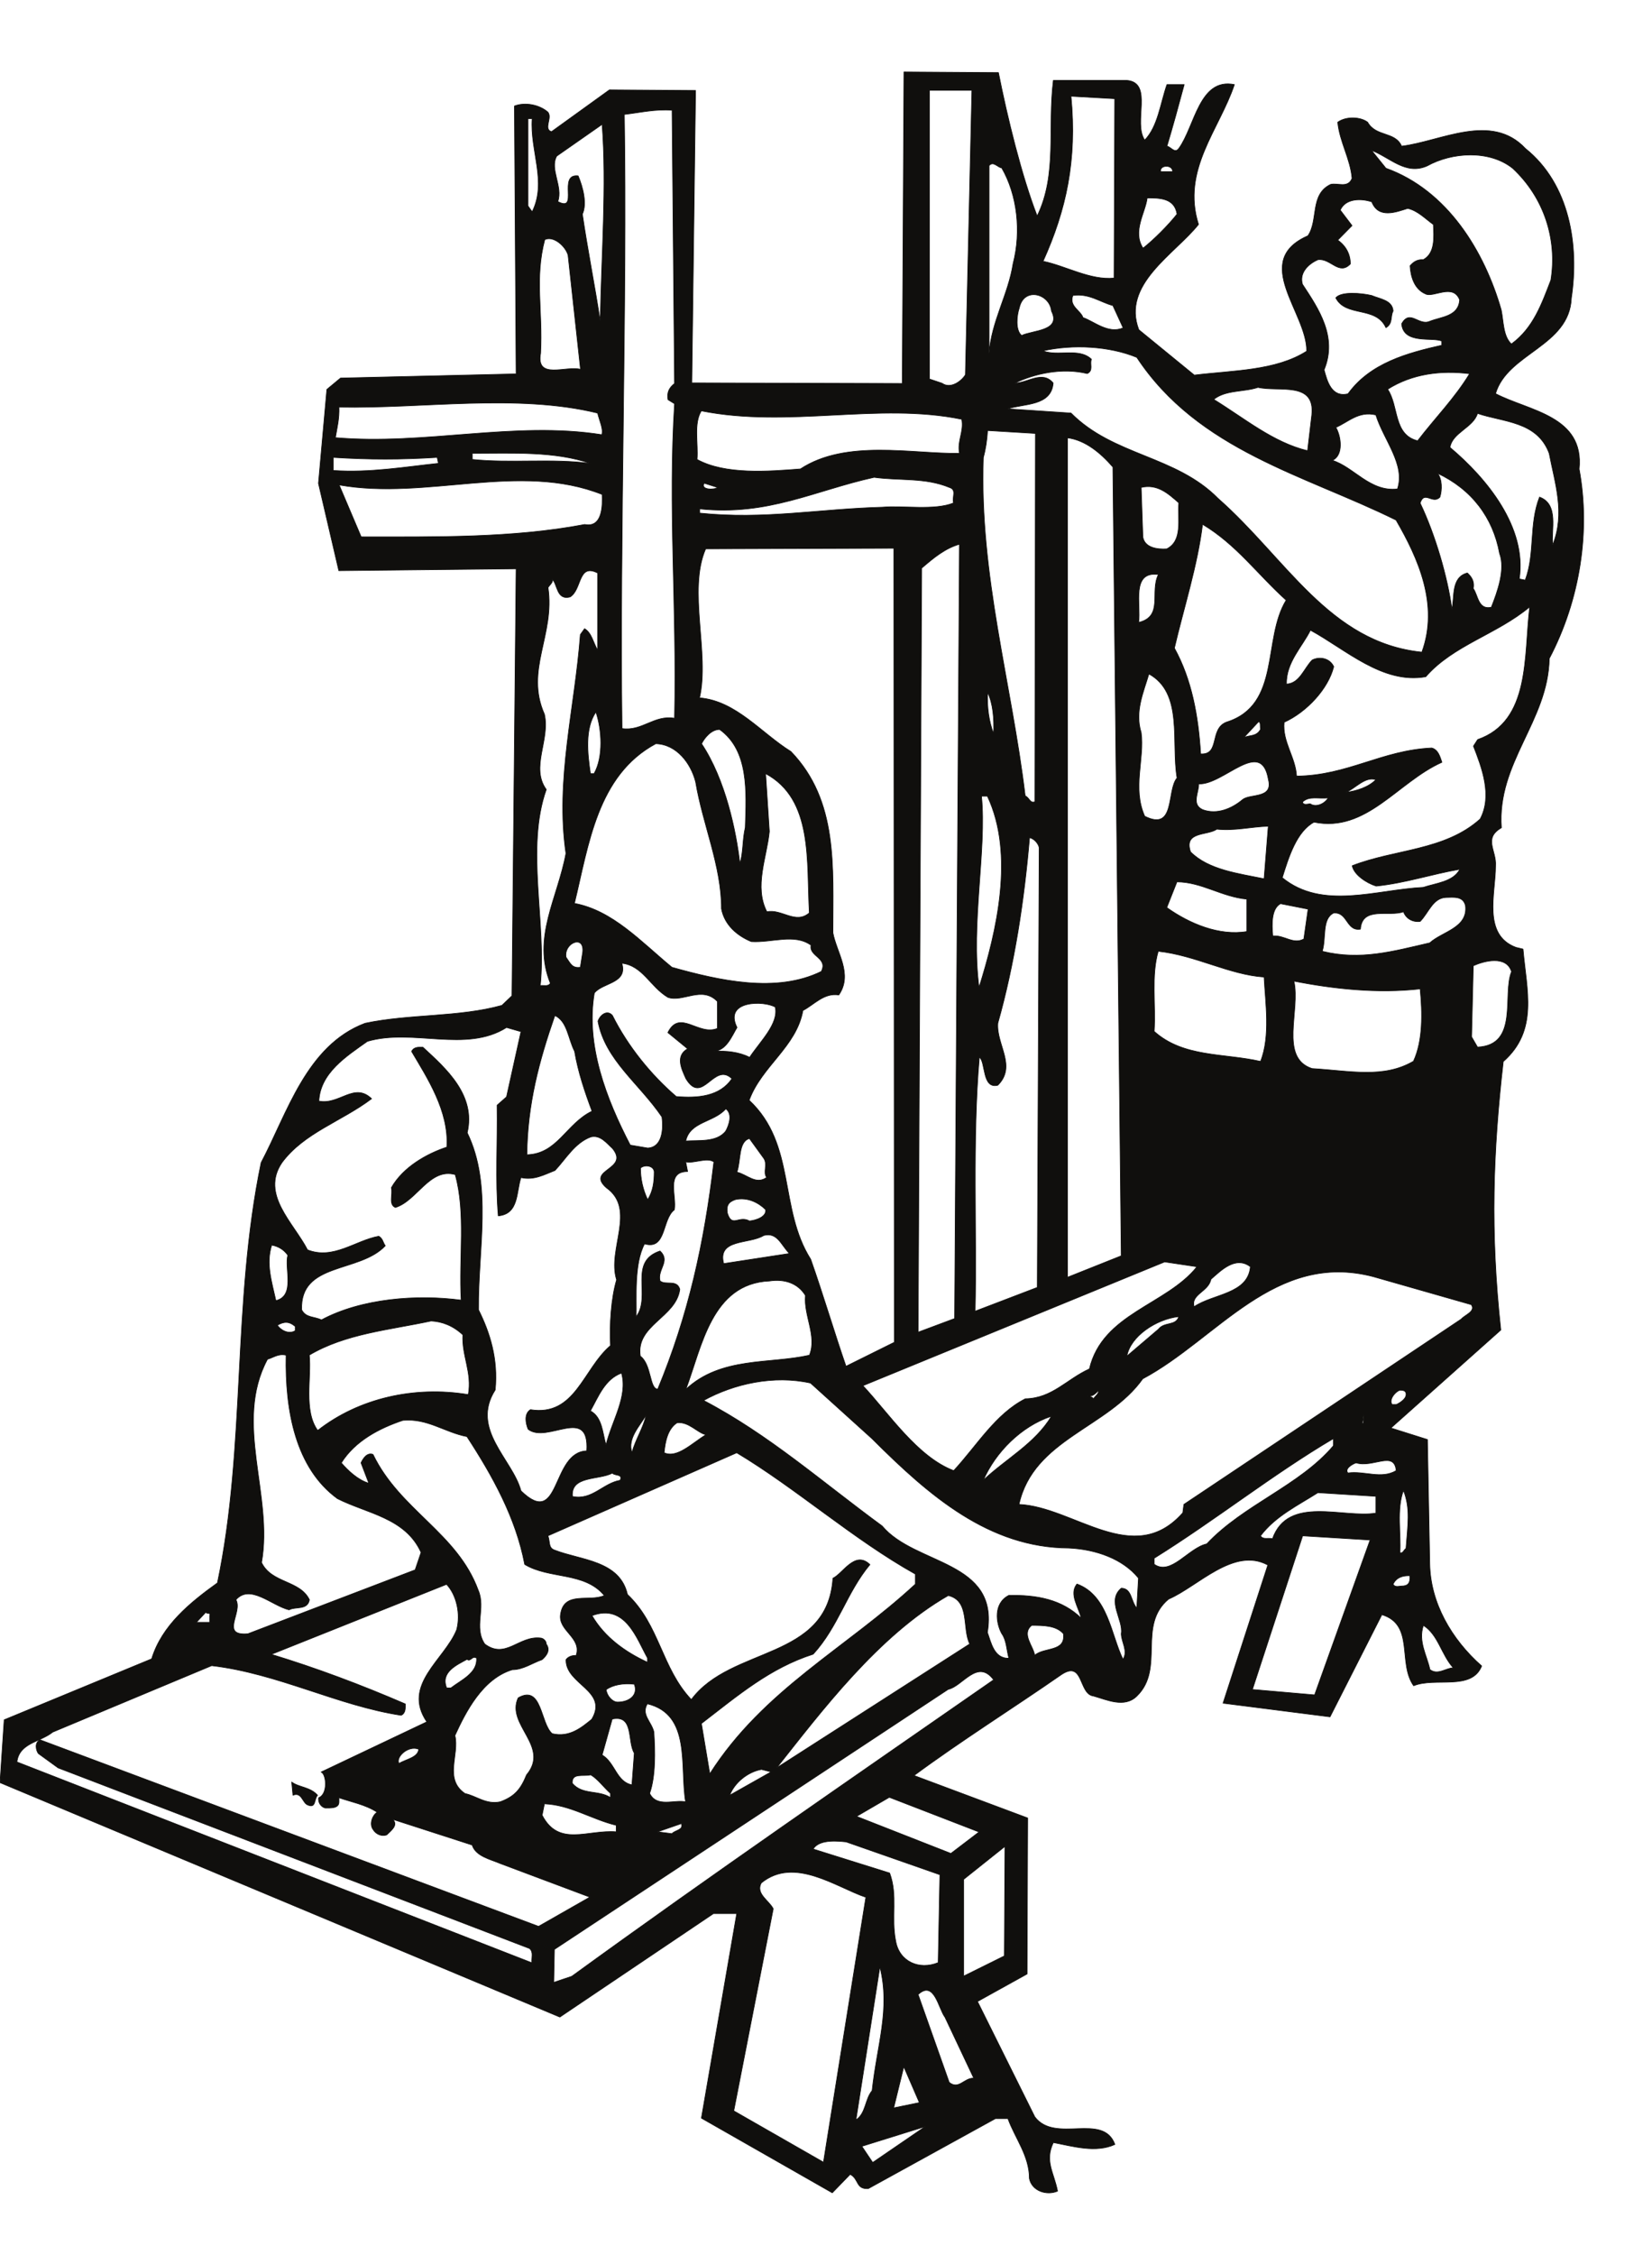 <?xml version="1.0" encoding="UTF-8"?>
<svg xmlns="http://www.w3.org/2000/svg" xmlns:xlink="http://www.w3.org/1999/xlink" width="301.283pt" height="410.979pt" viewBox="0 0 301.283 410.979" version="1.1">
<g id="surface1">
<path style="fill:none;stroke-width:0.12;stroke-linecap:butt;stroke-linejoin:round;stroke:rgb(6.476%,5.928%,5.235%);stroke-opacity:1;stroke-miterlimit:10;" d="M 0 -0.001 C 1.621 -8.162 4.231 -18.849 7.063 -26.138 C 10.781 -18.509 8.93 -10.232 10.012 -1.419 L 23.422 -1.419 C 28.32 -1.841 24.488 -9.162 26.68 -12.298 C 29.09 -9.81 29.512 -5.669 30.731 -2.181 L 33.879 -2.181 C 32.891 -5.869 31.813 -9.81 30.731 -13.412 C 31.473 -13.521 32.148 -14.83 32.891 -13.83 C 35.828 -9.81 36.602 -0.88 43.031 -2.181 C 40.313 -10.349 33.34 -17.74 36.488 -27.669 C 32.148 -33.111 22.43 -38.58 25.602 -46.861 L 35.723 -55.13 C 42.813 -54.259 50.551 -54.369 56.211 -50.771 C 56.328 -43.798 45.981 -34.33 56.441 -29.74 C 58.398 -26.9 56.75 -22.22 60.578 -20.38 C 61.879 -20.041 63.731 -21.15 64.488 -19.279 C 64.18 -15.681 62.223 -12.638 61.879 -9.041 C 63.41 -7.939 66.02 -8.048 67.328 -9.041 C 68.859 -11.759 72.34 -10.689 73.531 -13.412 C 80.731 -12.529 89.891 -7.201 96.102 -13.83 C 104.262 -20.38 105.91 -31.611 104.488 -41.072 C 104.148 -49.888 92.84 -51.111 90.66 -58.509 C 96.75 -61.681 106.898 -62.529 105.91 -72.259 C 107.981 -83.451 106.129 -96.009 100.461 -106.779 C 100.238 -118.232 90.879 -125.74 91.731 -137.619 C 88.359 -139.58 90.879 -141.759 90.66 -144.599 C 90.66 -149.611 88.25 -157.119 94.371 -159.419 L 95.672 -159.732 C 96.328 -167.271 98.512 -174.56 92.07 -180.232 C 90.199 -196.58 89.66 -211.181 91.621 -229.15 L 71.578 -247.009 L 78.238 -249.111 L 78.66 -271.759 C 78.781 -278.841 82.578 -285.482 88.129 -290.38 C 86.289 -294.97 79.66 -292.369 75.723 -293.982 C 72.77 -289.841 75.941 -282.869 69.93 -281.029 L 60.473 -299.65 L 40.961 -297.162 L 49.129 -271.982 C 42.922 -268.611 36.371 -275.9 31.039 -278.189 C 25.262 -282.982 30.391 -290.83 25.262 -295.849 C 22.988 -298.119 19.699 -296.501 17.32 -295.849 C 14.602 -295.509 15.57 -289.298 11.539 -291.912 C 2.731 -298.029 -6.66 -303.9 -15.391 -310.341 L 5.328 -318.08 L 5.223 -346.509 L -3.82 -351.521 L 6.641 -372.56 C 10.352 -377.459 19.051 -371.681 21.238 -377.572 C 17.75 -379.189 13.5 -377.888 10.012 -377.232 C 8.391 -380.611 10.121 -382.681 10.781 -386.08 C 8.82 -386.931 6.102 -386.08 5.641 -383.779 C 5.641 -379.638 3.039 -376.47 1.731 -372.869 L -0.559 -372.869 L -23.75 -385.63 C -26.051 -385.74 -25.391 -383.9 -27.039 -383.021 L -30.301 -386.388 L -54.172 -372.779 L -47.73 -335.509 L -51.98 -335.509 L -79.988 -354.361 L -182.09 -311.638 L -181.328 -300.189 L -154.43 -289.08 C -152.559 -282.982 -147.449 -278.841 -142.437 -275.24 C -137.187 -250.298 -139.801 -224.361 -134.469 -198.65 C -129.68 -189.611 -126.187 -177.279 -115.512 -173.251 C -107.34 -171.521 -98.422 -172.181 -90.559 -169.99 L -88.719 -168.24 L -87.961 -90.431 L -120.301 -90.771 L -124.012 -74.861 L -122.48 -57.74 L -119.988 -55.669 L -87.961 -54.912 L -88.269 -6.091 C -86.309 -5.33 -83.699 -5.869 -82.172 -7.201 C -81.289 -8.279 -83.051 -10.232 -81.519 -10.771 L -70.949 -3.15 L -55.238 -3.259 L -55.922 -56.548 L -17.539 -56.662 L -17.23 0.112 Z M -18.988 -231.388 L -27.801 -235.759 C -29.871 -229.779 -31.937 -222.798 -34.238 -216.259 C -40.109 -206.99 -36.852 -195.341 -45.461 -187.279 C -43.172 -181.048 -36.852 -177.56 -35.66 -170.931 C -33.59 -169.849 -31.828 -167.669 -29.109 -168.091 C -26.5 -164.271 -29.527 -160.361 -30.187 -156.759 C -30.187 -144.681 -29.219 -132.689 -37.84 -123.732 C -43.277 -120.361 -47.852 -114.49 -54.512 -113.951 C -52.641 -105.869 -56.687 -94.341 -53.398 -86.798 L -19.07 -86.681 Z M 29.172 -91.47 C 27.563 -94.65 30.16 -99.099 25.57 -100.201 C 26.031 -96.919 24.148 -90.822 29.172 -91.47 Z M -4.84 -3.232 L -6.027 -55.08 C -6.801 -56.298 -8.762 -57.709 -10.289 -56.611 L -12.578 -55.841 L -12.578 -3.232 Z M 21.211 -4.759 L 21.09 -37.451 C 16.731 -37.869 12.359 -35.259 8.141 -34.38 C 12.359 -25.029 14.352 -15.99 13.238 -4.31 Z M -59.07 -56.662 C -60.059 -57.431 -60.488 -58.279 -60.262 -59.611 L -59.07 -60.349 C -60.262 -79.431 -58.648 -96.548 -59.07 -117.669 C -62.777 -117.009 -64.969 -120.08 -68.648 -119.541 C -69.109 -84.669 -67.687 -41.732 -68.23 -7.63 C -65.277 -7.279 -62.559 -6.63 -59.519 -6.861 Z M -85.039 -8.388 C -85.461 -14.259 -82.309 -19.931 -85.039 -25.369 L -85.801 -24.291 L -85.801 -8.388 Z M -72.621 -45.298 C -73.699 -38.322 -74.922 -32.31 -75.879 -25.798 C -75 -23.919 -75.769 -20.888 -76.648 -18.822 C -80.469 -18.369 -76.422 -25.572 -80.359 -23.501 C -79.371 -20.779 -81.891 -17.599 -80.559 -15.22 L -72.277 -9.439 C -71.43 -20.662 -72.391 -32.88 -72.621 -45.298 Z M 78.18 -17.009 C 82.75 -14.482 89.52 -14.06 93.77 -17.431 C 99.531 -22.791 101.941 -30.419 100.75 -37.81 C 99.102 -42.072 97.57 -46.541 93.551 -49.459 C 92.02 -48.048 92.129 -45.33 91.699 -43.259 C 88.641 -32.599 81.898 -21.459 70.672 -17.431 L 68.039 -14.169 C 71.441 -15.482 74.27 -18.74 78.18 -17.009 Z M 2.672 -34.81 C 1.789 -40.482 -1.269 -45.271 -1.699 -51.169 L -1.699 -16.951 C -0.93 -16.072 -0.172 -17.259 0.602 -17.38 C 3.43 -22.279 4.199 -28.939 2.672 -34.81 Z M 31.75 -18.06 L 29.57 -18.06 C 29.371 -16.751 31.859 -16.751 31.75 -18.06 Z M 32.57 -25.798 C 30.93 -27.861 28.32 -30.47 26.371 -32.001 C 24.379 -28.939 26.789 -25.572 27.129 -22.849 C 29.398 -22.849 32.121 -22.849 32.57 -25.798 Z M 74.641 -24.751 C 76.481 -25.169 77.789 -26.591 79.32 -27.689 C 79.43 -30.08 79.66 -32.912 77.473 -34.099 C 76.481 -34.021 75.723 -34.439 75.07 -35.209 C 75.18 -37.162 75.828 -39.459 77.898 -40.341 C 79.32 -41.072 82.922 -38.349 84.109 -41.412 C 83.91 -44.482 80.731 -44.482 78.66 -45.33 C 76.602 -46.201 75.07 -43.06 73.531 -45.779 C 73.871 -49.58 79.199 -48.162 80.852 -48.931 L 80.852 -49.689 C 74.531 -51.111 67.781 -52.951 63.75 -58.541 C 60.691 -59.271 59.93 -56.13 59.391 -54.169 C 61.879 -48.162 58.398 -43.06 55.449 -38.58 C 54.801 -36.4 56.672 -34.779 58.281 -34.099 C 60.578 -33.791 62.109 -37.048 64.18 -34.869 C 64.18 -33.138 63.41 -31.611 61.879 -30.529 L 64.488 -27.888 L 62.34 -25.06 C 63.301 -22.9 66.141 -22.9 68.09 -23.56 C 69.313 -26.701 72.57 -25.4 74.641 -24.751 Z M -78.488 -33.279 L -76.219 -54.08 C -78.828 -53.349 -84.379 -56.072 -83.5 -51.169 C -83.078 -43.31 -84.609 -37.529 -82.738 -30.439 C -81.121 -29.681 -78.937 -31.662 -78.488 -33.279 Z M 9.672 -43.459 C 11.539 -47.138 6.18 -46.939 4.231 -47.912 C 3.039 -46.939 3.352 -44.189 3.801 -42.888 C 4.648 -38.982 9.359 -40.279 9.672 -43.459 Z M 20.871 -42.459 L 22.738 -46.521 C 20.02 -47.709 17.379 -45.298 15.422 -44.65 C 15 -43.341 12.82 -42.58 13.578 -40.619 C 16.531 -40.201 18.488 -41.81 20.871 -42.459 Z M 25.231 -51.9 C 36.461 -68.912 55.961 -73.361 72.512 -81.548 C 76.57 -88.529 80.371 -97.029 77.223 -105.619 C 60.32 -103.888 52.473 -88.529 40.063 -77.611 C 32.32 -69.759 20.981 -69.869 13.238 -62.048 L 1.699 -61.279 C 4.621 -60.291 9.641 -60.83 9.981 -56.58 C 8.031 -54.201 5.301 -56.58 3.012 -56.58 C 6.609 -54.849 11.602 -53.74 16.191 -54.849 C 17.379 -54.31 16.609 -53.091 16.961 -52.24 C 14.66 -50.06 10.859 -51.791 8.109 -50.709 C 13.578 -49.49 20.211 -49.83 25.231 -51.9 Z M 85.922 -54.88 C 83.199 -59.361 79.711 -62.841 76.449 -67.099 C 71.981 -65.99 73.051 -60.771 70.981 -57.709 C 75.461 -54.88 80.68 -54.232 85.922 -54.88 Z M 57.148 -62.388 L 56.379 -68.912 C 50.063 -67.38 44.93 -63.041 39.262 -59.56 C 41.449 -57.798 44.731 -58.251 47.34 -57.369 C 51.141 -58.251 57.801 -56.181 57.148 -62.388 Z M -73.102 -62.048 C -72.762 -63.47 -72 -65.001 -72.34 -65.99 C -88.238 -63.47 -104.59 -67.951 -120.922 -66.529 C -120.609 -64.689 -120.187 -63.041 -120.269 -60.97 C -105.019 -61.279 -87.809 -58.451 -73.102 -62.048 Z M -6.687 -63.181 C -6.262 -65.482 -7.559 -67.119 -7.109 -69.388 C -15.73 -69.509 -27.828 -66.779 -36.109 -72.232 C -41.891 -72.681 -49.828 -73.33 -54.961 -70.501 C -54.73 -67.548 -55.609 -63.951 -54.187 -61.65 C -38.18 -64.83 -21.937 -60.041 -6.687 -63.181 Z M 100.441 -69.388 C 101.512 -74.951 103.379 -80.279 101.09 -86.06 C 100.75 -83.451 102.281 -78.662 98.68 -77.361 C 96.723 -82.369 97.91 -87.591 96.07 -92.49 L 94.988 -92.271 C 96.41 -82.912 89.102 -73.982 82.352 -68.31 C 82.781 -65.591 86.602 -64.709 87.371 -62.111 C 92.039 -63.72 98.25 -63.501 100.441 -69.388 Z M 68.828 -62.388 C 70.25 -66.951 74.27 -71.431 72.77 -75.88 C 67.75 -76.451 64.801 -71.861 60.891 -70.669 C 62.961 -69.791 62.512 -66.298 61.539 -64.662 C 63.813 -63.689 65.68 -61.63 68.828 -62.388 Z M 6.75 -65.759 L 6.641 -132.888 C 5.762 -133.232 5.641 -132.119 4.879 -131.81 C 2.379 -111.091 -3.512 -91.591 -2.75 -70.13 C -2.32 -68.599 -2.09 -66.951 -1.98 -65.232 Z M 20.871 -71.888 L 22.398 -215.63 L 12.59 -219.541 L 12.59 -66.56 C 15.879 -66.982 18.711 -69.388 20.871 -71.888 Z M -74.379 -71.232 C -81.352 -70.271 -88.98 -71.232 -95.949 -70.501 L -95.949 -69.388 C -88.551 -69.388 -80.93 -68.97 -74.379 -71.232 Z M -102.359 -70.13 L -102.129 -71.209 C -108.34 -71.861 -114.539 -72.959 -121.32 -72.509 L -121.32 -70.13 C -114.769 -70.548 -108.898 -70.548 -102.359 -70.13 Z M 91.391 -87.619 C 92.5 -90.541 90.973 -94.709 89.891 -97.431 C 87.481 -97.97 87.481 -95.24 86.602 -94.029 C 86.828 -92.83 86.379 -91.959 85.52 -91.189 C 82.461 -91.959 83.231 -95.779 82.691 -97.74 C 81.922 -91.959 79.629 -84.13 76.91 -78.459 C 77.672 -76.048 79.199 -78.771 80.512 -77.361 C 80.93 -76.048 80.93 -74.099 80.078 -73.021 C 86.289 -75.939 90.199 -81.072 91.391 -87.619 Z M -8.949 -75.599 C -7.539 -76.029 -8.5 -77.33 -8.187 -78.431 C -11.68 -79.849 -17.43 -78.861 -21.141 -79.201 C -32.711 -79.509 -42.711 -81.501 -54.48 -80.279 L -54.48 -79.509 C -42.059 -80.822 -33.449 -76.138 -22.672 -73.759 C -18 -74.412 -13.398 -73.759 -8.949 -75.599 Z M -72.277 -76.88 C -72.187 -78.861 -72.187 -83.001 -75.449 -82.349 C -88.519 -84.841 -102.699 -84.611 -116.219 -84.611 L -120.238 -75.15 C -104.23 -77.982 -87.328 -70.888 -72.277 -76.88 Z M -51.25 -75.599 C -51.59 -76.029 -54.422 -76.138 -53.66 -74.83 Z M 32.891 -78.412 C 32.66 -81.47 33.648 -85.291 30.699 -86.798 C 28.973 -86.912 26.68 -86.599 26.34 -84.638 L 26.031 -75.599 C 28.973 -74.919 30.93 -76.681 32.891 -78.412 Z M 52.473 -96.15 C 48.109 -103.24 51.59 -115.232 41.59 -118.369 C 38.41 -119.591 40.481 -124.38 36.879 -124.162 C 36.461 -117.298 35.27 -110.638 32.09 -104.88 C 33.738 -97.798 36.34 -89.72 37.223 -82.322 C 43.43 -86.029 47.262 -91.47 52.473 -96.15 Z M -7.988 -227.06 L -14.648 -229.548 L -14 -90.31 C -11.82 -88.439 -9.75 -86.709 -7.109 -85.951 Z M -73.102 -105.251 C -73.871 -103.951 -74.18 -102.099 -75.48 -101.341 L -76.25 -102.419 C -77.238 -115.709 -80.84 -128.919 -78.879 -142.298 C -80.391 -150.49 -85.09 -157.662 -81.719 -165.97 C -82.141 -166.619 -82.91 -166.279 -83.559 -166.388 C -82.371 -155.06 -86.277 -141.341 -82.461 -130.65 C -85.398 -126.619 -81.719 -121.611 -82.801 -116.931 C -86.398 -108.849 -80.84 -102.529 -82.141 -93.83 C -81.719 -93.259 -81.148 -92.83 -81.379 -92.298 C -80.391 -93.259 -80.609 -96.209 -78.121 -95.56 C -75.937 -94.251 -76.699 -89.349 -73.102 -91.189 Z M 96.891 -97.369 C 95.789 -106.298 97.09 -118.181 87.398 -121.548 L 86.629 -122.74 C 88.16 -126.681 90.121 -131.779 87.852 -136.029 C 81.41 -141.822 72.262 -141.509 64.52 -144.541 C 64.828 -146.181 67.129 -147.708 68.891 -148.251 C 74.211 -147.708 79.012 -146.072 84.141 -145.189 C 82.949 -147.49 79.77 -147.708 77.473 -148.482 C 68.891 -148.9 59.078 -152.701 51.762 -146.72 C 52.949 -142.919 54.371 -138.33 57.551 -136.599 C 67.129 -138.56 72.801 -129.291 80.879 -125.689 C 80.539 -124.72 80.223 -123.388 79.012 -123.08 C 69.852 -123.509 63.75 -128.099 54.371 -128.208 C 54.172 -124.72 51.762 -121.97 52.102 -118.4 C 56.238 -116.529 60.16 -112.279 61.148 -108.259 C 60.379 -106.611 58.43 -106.412 57.211 -107.06 C 55.699 -108.599 54.941 -111.322 52.531 -111.431 C 52.422 -107.49 55.481 -104.541 56.898 -101.619 C 63.328 -105.111 70.078 -111.509 77.93 -110.099 C 82.949 -104.341 90.879 -102.388 96.891 -97.369 Z M 32.57 -128.548 C 30.621 -130.849 32.352 -138.361 26.68 -135.521 C 24.379 -130.388 26.68 -125.06 26.031 -120.271 C 24.84 -116.451 26.449 -112.959 27.441 -109.591 C 33.762 -113.072 31.473 -121.919 32.57 -128.548 Z M -0.879 -120.501 C -1.75 -118.201 -2.09 -115.709 -1.98 -112.959 C -0.988 -114.939 -0.762 -117.779 -0.879 -120.501 Z M -73.75 -127.759 L -74.41 -127.759 C -74.937 -124.162 -75.48 -119.572 -73.41 -116.529 C -72.34 -119.681 -72 -124.701 -73.75 -127.759 Z M 47.801 -119.681 C 47.031 -121.099 45.731 -120.669 44.731 -121.209 L 47.371 -118.369 C 47.91 -118.15 47.68 -119.251 47.801 -119.681 Z M -46.172 -137.572 C -46.711 -139.861 -46.512 -142.271 -47.16 -144.111 C -47.82 -138.33 -49.769 -128.861 -54.141 -122.31 C -53.602 -121.24 -52.379 -119.709 -50.852 -119.709 C -45.519 -123.529 -45.949 -130.931 -46.172 -137.572 Z M -55.219 -129.291 C -53.91 -137.111 -50.512 -144.541 -50.512 -152.388 C -49.969 -155.31 -47.68 -157.291 -45.07 -158.369 C -41.269 -158.599 -37.219 -156.841 -34.18 -159.021 C -34.609 -161.091 -31.012 -161.322 -32.309 -163.81 C -40.5 -167.841 -50.961 -165.458 -59.551 -163.048 C -65.219 -158.369 -70.352 -152.701 -77.328 -151.4 C -74.719 -140.708 -73.187 -128.072 -62.5 -122.31 C -58.699 -122.4 -56.07 -125.888 -55.219 -129.291 Z M 49.238 -128.861 C 50.121 -132.349 45.981 -131.388 44.563 -132.458 C 42.609 -134.111 39.891 -135.298 37.25 -134.33 C 35.102 -133.341 36.602 -131.162 36.512 -129.63 C 41.078 -129.861 47.941 -121.041 49.238 -128.861 Z M -34.488 -153.13 C -36.988 -155.31 -39.512 -152.361 -42.23 -152.931 C -44.609 -148.341 -42.23 -143.009 -41.777 -138.298 L -42.461 -127.759 C -33.73 -132.431 -35.027 -143.771 -34.488 -153.13 Z M 68.828 -128.861 C 67.531 -130.201 65.34 -130.931 63.391 -131.162 C 65.031 -130.509 66.871 -128.208 68.828 -128.861 Z M -2.012 -131.869 C 3.012 -142.529 -0.359 -156.591 -3.539 -166.732 C -5.07 -155.169 -2.121 -141.56 -3.09 -131.869 Z M 60.129 -132.181 C 59.59 -133.169 57.941 -134.021 56.871 -133.259 C 56.41 -133.259 55.648 -133.599 55.449 -132.939 C 56.641 -131.751 58.398 -132.412 60.129 -132.181 Z M 48.449 -146.919 C 43.77 -145.958 38.301 -145.298 35.039 -142.021 C 33.738 -138.22 38.102 -139.099 39.828 -137.88 C 43.09 -138.22 45.93 -137.451 49.211 -137.341 Z M 7.43 -141.279 L 7.09 -221.388 L -4.25 -225.72 C -3.91 -211.24 -4.789 -194.458 -3.48 -179.431 C -2.289 -180.279 -3.027 -185.298 -0.109 -184.541 C 3.379 -181.048 -0.422 -177.138 -0.109 -173.232 C 2.949 -162.431 4.711 -150.771 5.672 -139.439 C 6.441 -139.548 7.32 -140.509 7.43 -141.279 Z M 45.301 -150.63 L 45.301 -156.529 C 40.281 -157.38 34.84 -155.111 30.699 -152.162 L 32.551 -147.49 C 37.02 -147.49 40.711 -150.208 45.301 -150.63 Z M 85.18 -151.849 C 85.641 -155.88 80.93 -156.529 78.66 -158.599 C 72 -160.13 66.02 -161.861 59.051 -160.13 C 59.813 -157.83 58.941 -154.232 61.121 -153.162 C 63.731 -152.931 63.41 -156.529 66.02 -156.099 C 66.328 -151.849 71.238 -153.919 73.871 -152.931 C 74.301 -154.119 75.488 -154.88 76.91 -154.689 C 78.441 -153.162 79.199 -150.431 81.609 -150.322 C 82.922 -150.322 84.762 -149.982 85.18 -151.849 Z M 55.699 -157.888 C 53.75 -158.97 52.102 -157.119 50.039 -157.349 C 49.813 -155.06 49.813 -152.33 51.449 -151.458 L 56.473 -152.451 Z M -75.91 -160.869 L -76.25 -163.048 C -77.777 -163.279 -78.09 -162.279 -78.859 -161.208 C -79.309 -158.482 -75.059 -156.841 -75.91 -160.869 Z M 48.449 -164.83 C 48.672 -169.4 49.641 -175.611 47.801 -180.201 C 41.129 -178.669 33.738 -179.521 28.41 -174.732 C 28.723 -169.822 27.84 -164.611 29.141 -160.13 C 36.031 -160.888 42.012 -164.38 48.449 -164.83 Z M 93.578 -163.841 C 91.852 -168.009 94.988 -177.251 87.371 -177.591 L 86.289 -175.72 L 86.602 -162.771 C 88.563 -161.888 92.609 -160.81 93.578 -163.841 Z M -60.289 -168.521 C -57.57 -169.509 -54.078 -166.341 -51.25 -169.279 L -51.25 -174.189 C -54.73 -175.611 -58.109 -170.591 -60.289 -174.951 L -56.687 -177.9 C -58.988 -179.208 -57.769 -181.619 -57 -183.341 C -53.969 -188.361 -51.898 -180.201 -48.609 -183.341 C -50.789 -186.599 -54.852 -186.939 -58.762 -186.599 C -63.32 -182.689 -67.57 -177.482 -70.41 -171.81 C -71.398 -170.701 -72.699 -171.81 -73.039 -172.88 C -71.711 -179.97 -65.512 -184.22 -61.371 -190.322 C -61.051 -192.732 -61.371 -195.869 -63.969 -195.99 L -67.148 -195.451 C -71.512 -187.06 -75.309 -177.251 -73.699 -167.751 C -72.172 -165.798 -67.57 -166.029 -68.68 -162.31 C -64.852 -162.771 -63.551 -166.56 -60.289 -168.521 Z M 76.91 -166.99 C 77.328 -171.349 77.449 -176.369 75.691 -180.169 C 70.25 -183.341 64.27 -181.931 57.18 -181.501 C 51.172 -179.521 55.109 -170.931 53.891 -165.572 C 61.09 -166.99 69.172 -167.869 76.91 -166.99 Z M -40.699 -170.31 C -40.051 -173.341 -43.422 -176.509 -45.379 -179.458 C -47.328 -178.47 -49.629 -178.24 -51.93 -178.361 C -49.629 -178.24 -48.641 -175.63 -47.68 -174.021 C -50.172 -169.001 -42.66 -169.111 -40.699 -170.31 Z M -77.301 -178.361 C -76.648 -182.181 -75.43 -185.779 -74.121 -189.271 C -78.828 -191.541 -80.437 -197.091 -86 -197.208 C -85.891 -188.048 -83.82 -180.232 -80.898 -171.841 C -78.602 -172.912 -78.488 -176.06 -77.301 -178.361 Z M -89.711 -186.662 L -91.437 -188.189 C -91.328 -195.048 -91.777 -201.912 -91.219 -208.349 C -87.422 -208.009 -87.961 -203.982 -87.078 -201.369 C -84.699 -201.912 -82.82 -200.83 -80.871 -200.072 C -78.91 -198.001 -77.269 -195.048 -74.352 -193.97 C -72.59 -193.521 -71.398 -195.169 -70.41 -196.041 C -67.148 -199.958 -75.309 -199.841 -71.512 -203.22 C -65.961 -207.162 -71.398 -214.439 -69.641 -220.001 C -70.641 -223.4 -70.949 -228.189 -70.75 -231.99 C -75.769 -236.24 -77.16 -244.97 -85.352 -243.669 C -86.539 -244.4 -86.23 -246.162 -85.769 -247.24 C -82.289 -249.958 -74.551 -242.791 -75.09 -251.181 C -81.629 -251.38 -79.789 -265.548 -87.078 -258.459 C -88.609 -252.708 -96.352 -247.24 -91.777 -240.072 C -91.219 -234.4 -92.75 -229.611 -94.82 -225.47 C -94.93 -214.439 -92.211 -202.791 -96.879 -193.208 C -95.269 -186.349 -100.711 -181.529 -104.961 -177.619 C -105.73 -177.619 -106.578 -177.509 -107.027 -178.38 C -104.199 -183.169 -100.172 -189.271 -100.602 -195.822 C -104.199 -197.009 -108.559 -199.419 -110.719 -203.22 C -110.41 -204.431 -111.277 -206.279 -109.98 -206.822 C -106.039 -205.63 -103.738 -199.529 -99.07 -200.83 C -97.109 -207.81 -98.422 -215.97 -97.988 -223.708 C -106.039 -222.63 -116.187 -223.4 -123.469 -227.31 C -124.777 -226.662 -126.309 -226.97 -127.07 -225.47 C -127.41 -216.74 -116.5 -218.81 -111.82 -213.791 C -112.25 -213.251 -112.25 -212.482 -113.012 -212.06 C -117.269 -212.83 -121.289 -216.4 -126 -214.548 C -128.602 -209.541 -134.59 -204.431 -130.672 -198.65 C -126.648 -193.208 -119.789 -191.138 -114.32 -187.001 C -117.488 -183.939 -120.211 -188.189 -123.93 -187.431 C -123.699 -182.298 -118.91 -179.259 -115.078 -176.541 C -106.809 -174.13 -97.109 -178.701 -89.711 -174.021 L -87.078 -174.779 Z M -49.719 -192.869 C -51.359 -195.048 -54.852 -194.509 -57.027 -194.708 C -56.262 -191.138 -51.898 -191.341 -49.719 -188.841 C -48.41 -189.81 -49.18 -191.88 -49.719 -192.869 Z M -42.801 -197.861 C -42.027 -198.958 -43 -200.49 -42.262 -201.341 C -44.219 -202.759 -45.828 -200.81 -47.699 -200.38 C -46.937 -198.31 -47.48 -194.83 -45.41 -194.259 Z M -51.898 -198.509 C -53.66 -213.451 -56.578 -226.521 -62.129 -239.919 C -63.66 -239.919 -63.238 -235.451 -65.309 -233.912 C -66.187 -228.251 -58.762 -226.861 -58.109 -221.732 C -58.648 -219.861 -60.711 -221.072 -61.711 -220.201 C -62.25 -218.13 -59.75 -216.599 -61.711 -214.751 C -67.602 -216.708 -63.238 -222.919 -66.07 -226.74 C -65.961 -223.341 -66.5 -217.13 -64.539 -213.451 C -60.519 -214.638 -61.391 -208.97 -59.102 -207.24 C -58.648 -204.72 -60.711 -200.271 -56.687 -200.271 L -57.027 -198.509 C -55.5 -198.849 -53.199 -197.63 -51.898 -198.509 Z M -62.777 -200.298 C -62.777 -202.251 -63.012 -203.869 -63.969 -205.4 C -64.852 -203.56 -65.277 -201.599 -65.277 -199.638 C -64.512 -198.958 -62.898 -199.189 -62.777 -200.298 Z M -42.461 -207.208 C -42.262 -208.521 -44.219 -209.169 -45.41 -209.279 C -47.359 -208.201 -48.578 -210.591 -49.43 -207.861 C -49.66 -206.451 -49.23 -205.798 -47.93 -205.369 C -45.75 -204.919 -43.789 -205.912 -42.461 -207.208 Z M -38.121 -215.208 L -50.109 -217.048 C -51.301 -212.458 -45.41 -213.56 -42.801 -211.919 C -40.309 -211.271 -39.648 -213.681 -38.121 -215.208 Z M -129.602 -215.521 C -130.25 -217.931 -128.18 -222.919 -131.777 -223.798 C -132.539 -220.31 -133.621 -217.048 -132.539 -213.681 C -131.437 -213.869 -130.359 -214.439 -129.602 -215.521 Z M 45.949 -217.619 C 45.5 -222.63 39.18 -222.521 35.691 -224.9 C 35.039 -222.63 38.328 -222.181 38.75 -219.912 C 40.512 -218.38 43.231 -215.548 45.949 -217.619 Z M 36.199 -217.619 C 30.648 -224.591 18.973 -226.119 16.59 -236.24 C 12.449 -238.111 9.813 -241.599 4.91 -241.681 C -0.527 -244.431 -3.91 -250.189 -8.16 -254.779 C -14.789 -252.259 -19.922 -244.431 -24.711 -239.298 L 30.313 -216.74 Z M 86.231 -224.529 C 87.109 -225.751 85.039 -226.4 84.391 -227.169 L 33.82 -260.931 L 33.621 -262.459 C 24.672 -272.611 13.781 -261.38 3.75 -260.931 C 6.379 -249.048 19.988 -246.982 26.313 -238.048 C 39.941 -230.771 50.398 -214.72 68.379 -219.431 Z M -35.199 -222.861 C -35.539 -226.541 -33.051 -230.259 -34.469 -233.74 C -41.75 -235.388 -50.59 -233.97 -57 -239.951 C -54.078 -232.208 -52.32 -220.681 -41.75 -220.22 C -38.922 -219.798 -36.527 -220.681 -35.199 -222.861 Z M 32.891 -226.708 C 32.352 -228.47 30.281 -227.591 29.172 -229.009 L 23.422 -233.912 C 24.07 -230.31 28.75 -227.169 32.891 -226.708 Z M -128.238 -228.501 L -128.238 -229.271 C -129.43 -230.029 -130.961 -229.15 -131.5 -228.271 C -130.309 -227.619 -129.43 -227.509 -128.238 -228.501 Z M -97.68 -230.029 C -97.898 -233.83 -95.949 -236.888 -96.687 -240.919 C -106.488 -239.298 -116.641 -241.572 -124.148 -247.458 C -126.762 -243.861 -125.262 -237.88 -125.68 -233.72 C -119.051 -229.798 -111.09 -229.15 -103.461 -227.509 C -101.391 -227.619 -99.437 -228.388 -97.68 -230.029 Z M -129.91 -233.74 C -130.129 -243.861 -128.18 -254.322 -120.551 -259.88 C -115.199 -262.599 -108.141 -263.369 -105.301 -269.689 L -106.379 -272.861 L -136.879 -284.509 C -142.012 -284.939 -137.762 -280.599 -139.059 -278.31 C -136.461 -275.361 -132.539 -279.38 -129.371 -280.15 C -128.18 -279.501 -126 -280.259 -125.66 -278.31 C -127.41 -274.709 -132.539 -275.361 -134.391 -271.529 C -132.199 -259.232 -139.519 -246.048 -133.309 -234.482 C -132.199 -234.169 -131.328 -233.4 -129.91 -233.74 Z M -71.57 -250.099 C -72.219 -247.919 -72.219 -245.08 -74.41 -243.888 C -72.988 -241.369 -71.801 -238.111 -68.738 -237.001 C -67.551 -241.259 -70.469 -245.619 -71.57 -250.099 Z M -23.039 -248.97 C -12.578 -259.431 -1.699 -268.81 12.82 -268.888 C 17.813 -269.119 22.711 -270.88 25.539 -274.369 L 25.231 -279.81 C 24.129 -278.619 24.352 -276.209 22.398 -276.209 C 19.68 -278.501 22.82 -281.99 22.398 -284.482 C 22.398 -286.021 23.699 -287.662 22.711 -289.162 C 20.531 -284.709 19.988 -277.509 14.32 -275.439 C 12.82 -277.279 14.66 -279.689 15.078 -281.65 C 11.602 -278.279 7.031 -277.4 1.898 -277.509 C -0.93 -278.931 -0.48 -282.529 0.602 -284.482 C 1.481 -285.681 1.481 -287.431 1.898 -288.959 C -0.82 -289.08 -1.359 -286.021 -2.012 -284.259 C 0.172 -271.08 -15.187 -272.072 -21.199 -264.869 C -32.199 -256.822 -41.891 -248.201 -53.769 -241.99 C -48.211 -238.931 -40.93 -237.322 -34.269 -238.822 Z M 18.289 -240.181 C 18.289 -240.83 17.551 -241.259 17.32 -241.708 C 17.102 -241.259 16.563 -241.259 16.223 -241.259 C 17.32 -241.169 17.441 -240.939 18.289 -240.181 Z M 74.328 -240.662 C 74.531 -241.65 73.223 -242.419 72.57 -242.732 L 71.813 -242.732 C 71.148 -241.97 72.262 -240.431 73.223 -240.119 C 73.563 -240.119 74.211 -240.119 74.328 -240.662 Z M -64.23 -244.599 C -64.769 -247.009 -66.187 -249.08 -66.84 -251.49 C -67.719 -248.849 -65.328 -246.591 -64.23 -244.599 Z M 66.328 -246.388 L 66.563 -244.63 L 66.563 -246.048 Z M 9.672 -244.861 C 6.641 -249.869 1.391 -252.599 -2.75 -256.509 C -0.559 -251.49 4.109 -246.701 9.672 -244.861 Z M -96.937 -248.572 C -92.262 -255.74 -88.012 -263.369 -86.398 -271.869 C -81.922 -274.591 -75.48 -273.169 -71.879 -277.541 C -74.602 -278.759 -79.199 -276.662 -79.852 -280.912 C -80.391 -283.97 -75.937 -285.169 -77.012 -288.451 C -77.777 -288.451 -78.43 -288.65 -78.859 -289.22 C -78.969 -293.779 -71.027 -294.861 -74.18 -300.099 C -75.937 -301.521 -78.199 -303.482 -81.379 -302.709 C -83.559 -300.869 -83.219 -293.669 -87.59 -296.189 C -89.879 -301.099 -81.687 -305.009 -86.059 -310.22 C -87.129 -312.861 -88.238 -314.162 -90.852 -315.13 C -93.449 -315.689 -95.211 -314.048 -97.277 -313.63 C -101.187 -310.99 -98.269 -306.541 -99.121 -303.048 C -97.172 -298.798 -94.109 -292.709 -88.66 -291.06 C -86.711 -291.06 -85.059 -289.869 -83.219 -289.22 C -82.34 -288.451 -81.687 -287.459 -82.461 -286.38 C -82.461 -285.732 -83.109 -285.279 -83.559 -285.279 C -87.469 -284.849 -89.879 -289.22 -93.68 -286.38 C -95.75 -283.322 -93.449 -279.841 -94.871 -276.58 C -98.699 -266.119 -109.16 -261.982 -114.059 -251.83 C -115.141 -251.4 -115.898 -252.599 -116.25 -253.361 L -114.828 -257.072 C -116.777 -256.509 -118.629 -254.779 -119.84 -253.361 C -117.32 -249.341 -112.871 -247.041 -108.621 -245.619 C -104.141 -245.201 -100.988 -247.798 -96.937 -248.572 Z M -53.34 -248.232 C -55.871 -249.759 -58.59 -252.599 -60.969 -251.521 C -60.769 -249.451 -60.32 -247.15 -58.59 -246.048 C -56.41 -245.849 -54.879 -247.919 -53.34 -248.232 Z M 61.09 -250.24 C 54.879 -257.56 44.762 -260.931 37.988 -268.13 C 34.609 -268.888 31.473 -274.001 28.41 -271.841 L 28.41 -270.74 C 39.629 -263.759 49.981 -255.49 61.09 -248.939 Z M -15.16 -273.63 L -15.16 -275.47 C -27.777 -287.15 -42.828 -294.662 -52.641 -310.029 L -54.172 -300.869 C -47.391 -295.65 -41.641 -290.751 -33.789 -288.232 C -29.187 -283.209 -27.687 -277.001 -23.437 -271.9 C -26.16 -269.259 -28.34 -273.509 -30.187 -274.388 C -31.18 -289.419 -48.719 -286.701 -56.012 -296.501 C -61.449 -290.751 -61.789 -282.9 -67.66 -277.341 C -69.078 -271.13 -76.16 -271.13 -80.949 -269.259 C -82.172 -268.841 -81.719 -267.65 -82.172 -266.662 L -47.73 -251.521 C -36.852 -258.041 -26.469 -267.31 -15.16 -273.63 Z M 72.539 -254.779 C 69.82 -256.388 66.762 -254.779 63.731 -255.201 C 63.07 -254.439 64.578 -253.56 65.231 -253.361 C 68.289 -254.322 72.199 -251.06 72.539 -254.779 Z M -68.988 -256.541 C -72.141 -257.072 -74.121 -260.251 -77.687 -259.482 C -78.027 -255.662 -72.898 -256.541 -70.41 -255.232 C -69.961 -255.771 -68.449 -255.341 -68.988 -256.541 Z M 74.328 -268.951 C 73.871 -269.291 73.762 -269.939 73.223 -269.72 C 73.449 -266.459 72.57 -261.751 73.871 -258.38 C 75.18 -261.751 74.641 -264.701 74.328 -268.951 Z M 68.828 -262.521 C 62.852 -263.482 52.813 -259.232 49.981 -267.189 C 49.211 -266.97 48.25 -267.419 47.801 -266.662 C 50.52 -263.06 54.66 -261.099 58.262 -258.798 L 68.828 -259.459 Z M 67.781 -267.419 L 57.66 -295.65 L 46.32 -294.662 L 55.481 -266.662 Z M 75.039 -273.939 C 75.148 -275.361 74.609 -275.81 73.512 -275.81 C 73.078 -275.81 72.32 -276.119 71.981 -275.47 C 72.539 -274.279 73.731 -273.861 75.039 -273.939 Z M -98.809 -283.779 C -100.988 -289.22 -108.852 -293.81 -104.25 -300.56 L -123.527 -309.709 C -122.57 -310.048 -122.23 -313.74 -123.98 -314.388 C -124.102 -315.162 -123.641 -316.029 -122.789 -316.259 C -121.801 -316.259 -120.269 -316.369 -120.269 -315.162 L -120.269 -314.388 C -118.09 -315.162 -115.48 -315.611 -113.301 -317.029 C -114.059 -317.451 -114.828 -319.099 -114.059 -320.169 C -113.519 -321.048 -112.527 -321.482 -111.57 -321.169 C -110.801 -320.4 -109.391 -319.412 -110.461 -318.33 L -95.98 -323.009 C -95.328 -325.08 -92.602 -325.619 -90.852 -326.38 L -74.519 -332.501 L -83.871 -337.83 L -174.75 -303.849 C -175.859 -304.271 -175.519 -305.798 -175.09 -306.341 L -171.488 -308.951 L -85.519 -341.861 C -84.75 -342.509 -85.18 -343.501 -85.09 -344.47 L -179 -307.869 C -178.578 -304.38 -174.75 -304.271 -172.48 -302.431 L -143.488 -290.322 C -131.379 -291.74 -120.5 -297.611 -108.93 -299.369 C -108.078 -298.939 -108.172 -298.06 -108.172 -297.298 C -116.25 -293.81 -124.41 -290.751 -132.602 -288.259 L -100.648 -275.501 C -98.809 -277.459 -98.051 -280.939 -98.809 -283.779 Z M -5.238 -286.361 L -40.422 -308.919 C -32.371 -298.771 -21.91 -284.83 -9.148 -277.541 C -5.129 -278.501 -6.66 -283.521 -5.238 -286.361 Z M -143.852 -281.201 L -143.852 -282.419 L -146.262 -282.419 L -144.512 -280.541 C -144.512 -281.001 -143.539 -280.541 -143.852 -281.201 Z M -64 -288.939 L -64 -289.701 C -68.027 -287.861 -71.828 -285.138 -74.121 -281.201 C -68.027 -278.931 -65.961 -285.451 -64 -288.939 Z M 11.852 -284.509 C 12.281 -287.888 8.371 -286.888 6.609 -288.431 C 6.41 -286.81 4.109 -284.509 6.07 -282.982 C 8.141 -282.982 10.551 -282.982 11.852 -284.509 Z M 82.949 -290.72 C 81.641 -290.72 80.109 -292.138 78.691 -291.029 C 78.148 -288.431 76.512 -285.931 77.5 -282.982 C 80.223 -284.709 80.762 -288.31 82.949 -290.72 Z M -95.18 -288.939 C -94.961 -291.662 -98.019 -292.959 -99.859 -294.38 L -100.629 -294.38 C -101.82 -291.459 -98.672 -290.15 -96.91 -289.162 C -96.262 -289.701 -95.949 -288.4 -95.18 -288.939 Z M -0.879 -292.9 C -26.59 -310.759 -52.32 -328.419 -77.809 -346.931 L -81.102 -348.041 L -80.98 -342.029 L -9.148 -294.63 C -6.539 -294.091 -3.82 -288.959 -0.879 -292.9 Z M -66.41 -293.701 C -65.648 -295.65 -67.289 -296.959 -69.449 -296.959 C -70.437 -296.959 -71.43 -295.771 -71.539 -294.689 C -70.32 -293.81 -68.371 -293.47 -66.41 -293.701 Z M -57.059 -315.13 C -59.129 -314.701 -62.301 -316.232 -63.609 -313.599 C -62.5 -310.451 -62.609 -305.888 -62.84 -302.4 C -63.269 -300.529 -65.219 -299.232 -64.027 -297.271 C -55.98 -299.232 -58.141 -308.611 -57.059 -315.13 Z M -66.41 -306.259 L -66.84 -312.041 C -69.672 -311.501 -69.898 -308.009 -72.277 -306.599 L -70.437 -300.048 C -66.41 -299.201 -67.719 -304.189 -66.41 -306.259 Z M -105.73 -305.548 C -105.84 -307.08 -108.141 -307.388 -109.328 -308.15 C -109.98 -306.959 -107.602 -304.779 -105.73 -305.548 Z M -49.012 -313.939 C -48.129 -311.638 -45.719 -309.681 -43.219 -309.232 L -41.469 -309.681 Z M -70.75 -313.599 L -70.75 -314.361 C -72.93 -312.939 -75.879 -313.939 -77.719 -311.751 C -77.84 -309.798 -75.769 -310.56 -74.352 -310.22 C -73.039 -310.99 -71.969 -312.521 -70.75 -313.599 Z M -3.539 -320.63 L -8.672 -324.541 L -25.879 -317.791 L -19.898 -314.31 Z M -69.699 -319.412 L -69.699 -320.599 C -74.937 -320.169 -80.187 -323.431 -83.219 -317.572 L -82.801 -315.501 C -78.09 -315.689 -74.18 -318.33 -69.699 -319.412 Z M -59.551 -320.939 L -62.16 -320.599 L -57.82 -319.099 C -57.371 -320.291 -59.012 -320.291 -59.551 -320.939 Z M -10.68 -328.419 L -10.988 -344.439 C -14.48 -345.861 -18.078 -344.24 -18.73 -340.529 C -19.609 -336.162 -18.309 -332.251 -19.84 -328.111 L -33.789 -323.74 C -32.91 -322.33 -30.719 -322.099 -27.777 -322.439 Z M 1.078 -343.22 L -6.352 -346.9 L -6.352 -329.271 L 1.191 -323.259 Z M -24.18 -332.529 L -31.91 -380.81 L -48.269 -371.451 L -41.07 -334.63 C -41.84 -333.099 -44.328 -331.88 -43.25 -329.919 C -37.238 -325.021 -29.621 -330.689 -24.18 -332.529 Z M -23.039 -367.771 C -24.352 -369.298 -24.148 -371.912 -25.988 -373.099 L -21.621 -345.201 C -19.672 -352.939 -22.16 -359.49 -23.039 -367.771 Z M -4.5 -365.501 C -6.262 -365.412 -7.219 -367.681 -8.98 -366.259 L -14.648 -350.251 C -11.699 -347.529 -10.937 -352.861 -9.75 -354.388 Z M -14.422 -369.951 L -19.102 -370.912 L -17.262 -363.4 Z M -22.93 -380.861 L -24.91 -377.912 L -13.352 -374.31 Z M -22.93 -380.861 " transform="matrix(1,0,0,-1,182.09,13.229)"/>
<path style=" stroke:none;fill-rule:evenodd;fill:rgb(6.476%,5.928%,5.235%);fill-opacity:1;" d="M 182.09 13.23 C 183.711 21.391 186.32 32.078 189.152 39.367 C 192.871 31.738 191.02 23.461 192.102 14.648 L 205.512 14.648 C 210.41 15.07 206.578 22.391 208.77 25.527 C 211.18 23.039 211.602 18.898 212.82 15.41 L 215.969 15.41 C 214.98 19.098 213.902 23.039 212.82 26.641 C 213.562 26.75 214.238 28.059 214.98 27.059 C 217.918 23.039 218.691 14.109 225.121 15.41 C 222.402 23.578 215.43 30.969 218.578 40.898 C 214.238 46.34 204.52 51.809 207.691 60.09 L 217.812 68.359 C 224.902 67.488 232.641 67.598 238.301 64 C 238.418 57.027 228.07 47.559 238.531 42.969 C 240.488 40.129 238.84 35.449 242.668 33.609 C 243.969 33.27 245.82 34.379 246.578 32.508 C 246.27 28.91 244.312 25.867 243.969 22.27 C 245.5 21.168 248.109 21.277 249.418 22.27 C 250.949 24.988 254.43 23.918 255.621 26.641 C 262.82 25.758 271.98 20.43 278.191 27.059 C 286.352 33.609 288 44.84 286.578 54.301 C 286.238 63.117 274.93 64.34 272.75 71.738 C 278.84 74.91 288.988 75.758 288 85.488 C 290.07 96.68 288.219 109.238 282.551 120.008 C 282.328 131.461 272.969 138.969 273.82 150.848 C 270.449 152.809 272.969 154.988 272.75 157.828 C 272.75 162.84 270.34 170.348 276.461 172.648 L 277.762 172.961 C 278.418 180.5 280.602 187.789 274.16 193.461 C 272.289 209.809 271.75 224.41 273.711 242.379 L 253.668 260.238 L 260.328 262.34 L 260.75 284.988 C 260.871 292.07 264.668 298.711 270.219 303.609 C 268.379 308.199 261.75 305.598 257.812 307.211 C 254.859 303.07 258.031 296.098 252.02 294.258 L 242.562 312.879 L 223.051 310.391 L 231.219 285.211 C 225.012 281.84 218.461 289.129 213.129 291.418 C 207.352 296.211 212.48 304.059 207.352 309.078 C 205.078 311.348 201.789 309.73 199.41 309.078 C 196.691 308.738 197.66 302.527 193.629 305.141 C 184.82 311.258 175.43 317.129 166.699 323.57 L 187.418 331.309 L 187.312 359.738 L 178.27 364.75 L 188.73 385.789 C 192.441 390.688 201.141 384.91 203.328 390.801 C 199.84 392.418 195.59 391.117 192.102 390.461 C 190.48 393.84 192.211 395.91 192.871 399.309 C 190.91 400.16 188.191 399.309 187.73 397.008 C 187.73 392.867 185.129 389.699 183.82 386.098 L 181.531 386.098 L 158.34 398.859 C 156.039 398.969 156.699 397.129 155.051 396.25 L 151.789 399.617 L 127.918 386.008 L 134.359 348.738 L 130.109 348.738 L 102.102 367.59 L 0 324.867 L 0.762 313.418 L 27.66 302.309 C 29.531 296.211 34.641 292.07 39.652 288.469 C 44.902 263.527 42.289 237.59 47.621 211.879 C 52.41 202.84 55.902 190.508 66.578 186.48 C 74.75 184.75 83.668 185.41 91.531 183.219 L 93.371 181.469 L 94.129 103.66 L 61.789 104 L 58.078 88.09 L 59.609 70.969 L 62.102 68.898 L 94.129 68.141 L 93.82 19.32 C 95.781 18.559 98.391 19.098 99.918 20.43 C 100.801 21.508 99.039 23.461 100.57 24 L 111.141 16.379 L 126.852 16.488 L 126.168 69.777 L 164.551 69.891 L 164.859 13.117 Z M 163.102 244.617 L 154.289 248.988 C 152.219 243.008 150.152 236.027 147.852 229.488 C 141.98 220.219 145.238 208.57 136.629 200.508 C 138.918 194.277 145.238 190.789 146.43 184.16 C 148.5 183.078 150.262 180.898 152.98 181.32 C 155.59 177.5 152.562 173.59 151.902 169.988 C 151.902 157.91 152.871 145.918 144.25 136.961 C 138.812 133.59 134.238 127.719 127.578 127.18 C 129.449 119.098 125.402 107.57 128.691 100.027 L 163.02 99.91 Z M 211.262 104.699 C 209.652 107.879 212.25 112.328 207.66 113.43 C 208.121 110.148 206.238 104.051 211.262 104.699 M 177.25 16.461 L 176.062 68.309 C 175.289 69.527 173.328 70.938 171.801 69.84 L 169.512 69.07 L 169.512 16.461 Z M 203.301 17.988 L 203.18 50.68 C 198.82 51.098 194.449 48.488 190.23 47.609 C 194.449 38.258 196.441 29.219 195.328 17.539 Z M 123.02 69.891 C 122.031 70.66 121.602 71.508 121.828 72.84 L 123.02 73.578 C 121.828 92.66 123.441 109.777 123.02 130.898 C 119.312 130.238 117.121 133.309 113.441 132.77 C 112.98 97.898 114.402 54.961 113.859 20.859 C 116.812 20.508 119.531 19.859 122.57 20.09 Z M 97.051 21.617 C 96.629 27.488 99.781 33.16 97.051 38.598 L 96.289 37.52 L 96.289 21.617 Z M 109.469 58.527 C 108.391 51.551 107.168 45.539 106.211 39.027 C 107.09 37.148 106.32 34.117 105.441 32.051 C 101.621 31.598 105.668 38.801 101.73 36.73 C 102.719 34.008 100.199 30.828 101.531 28.449 L 109.812 22.668 C 110.66 33.891 109.699 46.109 109.469 58.527 M 260.27 30.238 C 264.84 27.711 271.609 27.289 275.859 30.66 C 281.621 36.02 284.031 43.648 282.84 51.039 C 281.191 55.301 279.66 59.77 275.641 62.688 C 274.109 61.277 274.219 58.559 273.789 56.488 C 270.73 45.828 263.988 34.688 252.762 30.66 L 250.129 27.398 C 253.531 28.711 256.359 31.969 260.27 30.238 M 184.762 48.039 C 183.879 53.711 180.82 58.5 180.391 64.398 L 180.391 30.18 C 181.16 29.301 181.918 30.488 182.691 30.609 C 185.52 35.508 186.289 42.168 184.762 48.039 M 213.84 31.289 L 211.66 31.289 C 211.461 29.98 213.949 29.98 213.84 31.289 M 214.66 39.027 C 213.02 41.09 210.41 43.699 208.461 45.23 C 206.469 42.168 208.879 38.801 209.219 36.078 C 211.488 36.078 214.211 36.078 214.66 39.027 M 256.73 37.98 C 258.57 38.398 259.879 39.82 261.41 40.918 C 261.52 43.309 261.75 46.141 259.562 47.328 C 258.57 47.25 257.812 47.668 257.16 48.438 C 257.27 50.391 257.918 52.688 259.988 53.57 C 261.41 54.301 265.012 51.578 266.199 54.641 C 266 57.711 262.82 57.711 260.75 58.559 C 258.691 59.43 257.16 56.289 255.621 59.008 C 255.961 62.809 261.289 61.391 262.941 62.16 L 262.941 62.918 C 256.621 64.34 249.871 66.18 245.84 71.77 C 242.781 72.5 242.02 69.359 241.48 67.398 C 243.969 61.391 240.488 56.289 237.539 51.809 C 236.891 49.629 238.762 48.008 240.371 47.328 C 242.668 47.02 244.199 50.277 246.27 48.098 C 246.27 46.367 245.5 44.84 243.969 43.758 L 246.578 41.117 L 244.43 38.289 C 245.391 36.129 248.23 36.129 250.18 36.789 C 251.402 39.93 254.66 38.629 256.73 37.98 M 103.602 46.508 L 105.871 67.309 C 103.262 66.578 97.711 69.301 98.59 64.398 C 99.012 56.539 97.48 50.758 99.352 43.668 C 100.969 42.91 103.152 44.891 103.602 46.508 M 191.762 56.688 C 193.629 60.367 188.27 60.168 186.32 61.141 C 185.129 60.168 185.441 57.418 185.891 56.117 C 186.738 52.211 191.449 53.508 191.762 56.688 M 202.961 55.688 L 204.828 59.75 C 202.109 60.938 199.469 58.527 197.512 57.879 C 197.09 56.57 194.91 55.809 195.668 53.848 C 198.621 53.43 200.578 55.039 202.961 55.688 M 207.32 65.129 C 218.551 82.141 238.051 86.59 254.602 94.777 C 258.66 101.758 262.461 110.258 259.312 118.848 C 242.41 117.117 234.562 101.758 222.152 90.84 C 214.41 82.988 203.07 83.098 195.328 75.277 L 183.789 74.508 C 186.711 73.52 191.73 74.059 192.07 69.809 C 190.121 67.43 187.391 69.809 185.102 69.809 C 188.699 68.078 193.691 66.969 198.281 68.078 C 199.469 67.539 198.699 66.32 199.051 65.469 C 196.75 63.289 192.949 65.02 190.199 63.938 C 195.668 62.719 202.301 63.059 207.32 65.129 M 268.012 68.109 C 265.289 72.59 261.801 76.07 258.539 80.328 C 254.07 79.219 255.141 74 253.07 70.938 C 257.551 68.109 262.77 67.461 268.012 68.109 M 239.238 75.617 L 238.469 82.141 C 232.152 80.609 227.02 76.27 221.352 72.789 C 223.539 71.027 226.82 71.48 229.43 70.598 C 233.23 71.48 239.891 69.41 239.238 75.617 M 108.988 75.277 C 109.328 76.699 110.09 78.23 109.75 79.219 C 93.852 76.699 77.5 81.18 61.168 79.758 C 61.48 77.918 61.902 76.27 61.82 74.199 C 77.07 74.508 94.281 71.68 108.988 75.277 M 175.402 76.41 C 175.828 78.711 174.531 80.348 174.98 82.617 C 166.359 82.738 154.262 80.008 145.98 85.461 C 140.199 85.91 132.262 86.559 127.129 83.73 C 127.359 80.777 126.48 77.18 127.902 74.879 C 143.91 78.059 160.152 73.27 175.402 76.41 M 282.531 82.617 C 283.602 88.18 285.469 93.508 283.18 99.289 C 282.84 96.68 284.371 91.891 280.77 90.59 C 278.812 95.598 280 100.82 278.16 105.719 L 277.078 105.5 C 278.5 96.141 271.191 87.211 264.441 81.539 C 264.871 78.82 268.691 77.938 269.461 75.34 C 274.129 76.949 280.34 76.73 282.531 82.617 M 250.918 75.617 C 252.34 80.18 256.359 84.66 254.859 89.109 C 249.84 89.68 246.891 85.09 242.98 83.898 C 245.051 83.02 244.602 79.527 243.629 77.891 C 245.902 76.918 247.77 74.859 250.918 75.617 M 188.84 78.988 L 188.73 146.117 C 187.852 146.461 187.73 145.348 186.969 145.039 C 184.469 124.32 178.578 104.82 179.34 83.359 C 179.77 81.828 180 80.18 180.109 78.461 Z M 202.961 85.117 L 204.488 228.859 L 194.68 232.77 L 194.68 79.789 C 197.969 80.211 200.801 82.617 202.961 85.117 M 107.711 84.461 C 100.738 83.5 93.109 84.461 86.141 83.73 L 86.141 82.617 C 93.539 82.617 101.16 82.199 107.711 84.461 M 79.73 83.359 L 79.961 84.438 C 73.75 85.09 67.551 86.188 60.77 85.738 L 60.77 83.359 C 67.32 83.777 73.191 83.777 79.73 83.359 M 273.48 100.848 C 274.59 103.77 273.062 107.938 271.98 110.66 C 269.57 111.199 269.57 108.469 268.691 107.258 C 268.918 106.059 268.469 105.188 267.609 104.418 C 264.551 105.188 265.32 109.008 264.781 110.969 C 264.012 105.188 261.719 97.359 259 91.688 C 259.762 89.277 261.289 92 262.602 90.59 C 263.02 89.277 263.02 87.328 262.168 86.25 C 268.379 89.168 272.289 94.301 273.48 100.848 M 173.141 88.828 C 174.551 89.258 173.59 90.559 173.902 91.66 C 170.41 93.078 164.66 92.09 160.949 92.43 C 149.379 92.738 139.379 94.73 127.609 93.508 L 127.609 92.738 C 140.031 94.051 148.641 89.367 159.418 86.988 C 164.09 87.641 168.691 86.988 173.141 88.828 M 109.812 90.109 C 109.902 92.09 109.902 96.23 106.641 95.578 C 93.57 98.07 79.391 97.84 65.871 97.84 L 61.852 88.379 C 77.859 91.211 94.762 84.117 109.812 90.109 M 130.84 88.828 C 130.5 89.258 127.668 89.367 128.43 88.059 Z M 214.98 91.641 C 214.75 94.699 215.738 98.52 212.789 100.027 C 211.062 100.141 208.77 99.828 208.43 97.867 L 208.121 88.828 C 211.062 88.148 213.02 89.91 214.98 91.641 M 234.562 109.379 C 230.199 116.469 233.68 128.461 223.68 131.598 C 220.5 132.82 222.57 137.609 218.969 137.391 C 218.551 130.527 217.359 123.867 214.18 118.109 C 215.828 111.027 218.43 102.949 219.312 95.551 C 225.52 99.258 229.352 104.699 234.562 109.379 M 174.102 240.289 L 167.441 242.777 L 168.09 103.539 C 170.27 101.668 172.34 99.938 174.98 99.18 Z M 108.988 118.48 C 108.219 117.18 107.91 115.328 106.609 114.57 L 105.84 115.648 C 104.852 128.938 101.25 142.148 103.211 155.527 C 101.699 163.719 97 170.891 100.371 179.199 C 99.949 179.848 99.18 179.508 98.531 179.617 C 99.719 168.289 95.812 154.57 99.629 143.879 C 96.691 139.848 100.371 134.84 99.289 130.16 C 95.691 122.078 101.25 115.758 99.949 107.059 C 100.371 106.488 100.941 106.059 100.711 105.527 C 101.699 106.488 101.48 109.438 103.969 108.789 C 106.152 107.48 105.391 102.578 108.988 104.418 Z M 278.98 110.598 C 277.879 119.527 279.18 131.41 269.488 134.777 L 268.719 135.969 C 270.25 139.91 272.211 145.008 269.941 149.258 C 263.5 155.051 254.352 154.738 246.609 157.77 C 246.918 159.41 249.219 160.938 250.98 161.48 C 256.301 160.938 261.102 159.301 266.23 158.418 C 265.039 160.719 261.859 160.938 259.562 161.711 C 250.98 162.129 241.168 165.93 233.852 159.949 C 235.039 156.148 236.461 151.559 239.641 149.828 C 249.219 151.789 254.891 142.52 262.969 138.918 C 262.629 137.949 262.312 136.617 261.102 136.309 C 251.941 136.738 245.84 141.328 236.461 141.438 C 236.262 137.949 233.852 135.199 234.191 131.629 C 238.328 129.758 242.25 125.508 243.238 121.488 C 242.469 119.84 240.52 119.641 239.301 120.289 C 237.789 121.828 237.031 124.551 234.621 124.66 C 234.512 120.719 237.57 117.77 238.988 114.848 C 245.418 118.34 252.168 124.738 260.02 123.328 C 265.039 117.57 272.969 115.617 278.98 110.598 M 214.66 141.777 C 212.711 144.078 214.441 151.59 208.77 148.75 C 206.469 143.617 208.77 138.289 208.121 133.5 C 206.93 129.68 208.539 126.188 209.531 122.82 C 215.852 126.301 213.562 135.148 214.66 141.777 M 181.211 133.73 C 180.34 131.43 180 128.938 180.109 126.188 C 181.102 128.168 181.328 131.008 181.211 133.73 M 108.34 140.988 L 107.68 140.988 C 107.152 137.391 106.609 132.801 108.68 129.758 C 109.75 132.91 110.09 137.93 108.34 140.988 M 229.891 132.91 C 229.121 134.328 227.82 133.898 226.82 134.438 L 229.461 131.598 C 230 131.379 229.77 132.48 229.891 132.91 M 135.918 150.801 C 135.379 153.09 135.578 155.5 134.93 157.34 C 134.27 151.559 132.32 142.09 127.949 135.539 C 128.488 134.469 129.711 132.938 131.238 132.938 C 136.57 136.758 136.141 144.16 135.918 150.801 M 126.871 142.52 C 128.18 150.34 131.578 157.77 131.578 165.617 C 132.121 168.539 134.41 170.52 137.02 171.598 C 140.82 171.828 144.871 170.07 147.91 172.25 C 147.48 174.32 151.078 174.551 149.781 177.039 C 141.59 181.07 131.129 178.688 122.539 176.277 C 116.871 171.598 111.738 165.93 104.762 164.629 C 107.371 153.938 108.902 141.301 119.59 135.539 C 123.391 135.629 126.02 139.117 126.871 142.52 M 231.328 142.09 C 232.211 145.578 228.07 144.617 226.652 145.688 C 224.699 147.34 221.98 148.527 219.34 147.559 C 217.191 146.57 218.691 144.391 218.602 142.859 C 223.168 143.09 230.031 134.27 231.328 142.09 M 147.602 166.359 C 145.102 168.539 142.578 165.59 139.859 166.16 C 137.48 161.57 139.859 156.238 140.312 151.527 L 139.629 140.988 C 148.359 145.66 147.062 157 147.602 166.359 M 250.918 142.09 C 249.621 143.43 247.43 144.16 245.48 144.391 C 247.121 143.738 248.961 141.438 250.918 142.09 M 180.078 145.098 C 185.102 155.758 181.73 169.82 178.551 179.961 C 177.02 168.398 179.969 154.789 179 145.098 Z M 242.219 145.41 C 241.68 146.398 240.031 147.25 238.961 146.488 C 238.5 146.488 237.738 146.828 237.539 146.168 C 238.73 144.98 240.488 145.641 242.219 145.41 M 230.539 160.148 C 225.859 159.188 220.391 158.527 217.129 155.25 C 215.828 151.449 220.191 152.328 221.918 151.109 C 225.18 151.449 228.02 150.68 231.301 150.57 Z M 189.52 154.508 L 189.18 234.617 L 177.84 238.949 C 178.18 224.469 177.301 207.688 178.609 192.66 C 179.801 193.508 179.062 198.527 181.98 197.77 C 185.469 194.277 181.668 190.367 181.98 186.461 C 185.039 175.66 186.801 164 187.762 152.668 C 188.531 152.777 189.41 153.738 189.52 154.508 M 227.391 163.859 L 227.391 169.758 C 222.371 170.609 216.93 168.34 212.789 165.391 L 214.641 160.719 C 219.109 160.719 222.801 163.438 227.391 163.859 M 267.27 165.078 C 267.73 169.109 263.02 169.758 260.75 171.828 C 254.09 173.359 248.109 175.09 241.141 173.359 C 241.902 171.059 241.031 167.461 243.211 166.391 C 245.82 166.16 245.5 169.758 248.109 169.328 C 248.418 165.078 253.328 167.148 255.961 166.16 C 256.391 167.348 257.578 168.109 259 167.918 C 260.531 166.391 261.289 163.66 263.699 163.551 C 265.012 163.551 266.852 163.211 267.27 165.078 M 237.789 171.117 C 235.84 172.199 234.191 170.348 232.129 170.578 C 231.902 168.289 231.902 165.559 233.539 164.688 L 238.562 165.68 Z M 106.18 174.098 L 105.84 176.277 C 104.312 176.508 104 175.508 103.23 174.438 C 102.781 171.711 107.031 170.07 106.18 174.098 M 230.539 178.059 C 230.762 182.629 231.73 188.84 229.891 193.43 C 223.219 191.898 215.828 192.75 210.5 187.961 C 210.812 183.051 209.93 177.84 211.23 173.359 C 218.121 174.117 224.102 177.609 230.539 178.059 M 275.668 177.07 C 273.941 181.238 277.078 190.48 269.461 190.82 L 268.379 188.949 L 268.691 176 C 270.652 175.117 274.699 174.039 275.668 177.07 M 121.801 181.75 C 124.52 182.738 128.012 179.57 130.84 182.508 L 130.84 187.418 C 127.359 188.84 123.98 183.82 121.801 188.18 L 125.402 191.129 C 123.102 192.438 124.32 194.848 125.09 196.57 C 128.121 201.59 130.191 193.43 133.48 196.57 C 131.301 199.828 127.238 200.168 123.328 199.828 C 118.77 195.918 114.52 190.711 111.68 185.039 C 110.691 183.93 109.391 185.039 109.051 186.109 C 110.379 193.199 116.578 197.449 120.719 203.551 C 121.039 205.961 120.719 209.098 118.121 209.219 L 114.941 208.68 C 110.578 200.289 106.781 190.48 108.391 180.98 C 109.918 179.027 114.52 179.258 113.41 175.539 C 117.238 176 118.539 179.789 121.801 181.75 M 259 180.219 C 259.418 184.578 259.539 189.598 257.781 193.398 C 252.34 196.57 246.359 195.16 239.27 194.73 C 233.262 192.75 237.199 184.16 235.98 178.801 C 243.18 180.219 251.262 181.098 259 180.219 M 141.391 183.539 C 142.039 186.57 138.668 189.738 136.711 192.688 C 134.762 191.699 132.461 191.469 130.16 191.59 C 132.461 191.469 133.449 188.859 134.41 187.25 C 131.918 182.23 139.43 182.34 141.391 183.539 M 104.789 191.59 C 105.441 195.41 106.66 199.008 107.969 202.5 C 103.262 204.77 101.652 210.32 96.09 210.438 C 96.199 201.277 98.27 193.461 101.191 185.07 C 103.488 186.141 103.602 189.289 104.789 191.59 M 92.379 199.891 L 90.652 201.418 C 90.762 208.277 90.312 215.141 90.871 221.578 C 94.668 221.238 94.129 217.211 95.012 214.598 C 97.391 215.141 99.27 214.059 101.219 213.301 C 103.18 211.23 104.82 208.277 107.738 207.199 C 109.5 206.75 110.691 208.398 111.68 209.27 C 114.941 213.188 106.781 213.07 110.578 216.449 C 116.129 220.391 110.691 227.668 112.449 233.23 C 111.449 236.629 111.141 241.418 111.34 245.219 C 106.32 249.469 104.93 258.199 96.738 256.898 C 95.551 257.629 95.859 259.391 96.32 260.469 C 99.801 263.188 107.539 256.02 107 264.41 C 100.461 264.609 102.301 278.777 95.012 271.688 C 93.48 265.938 85.738 260.469 90.312 253.301 C 90.871 247.629 89.34 242.84 87.27 238.699 C 87.16 227.668 89.879 216.02 85.211 206.438 C 86.82 199.578 81.379 194.758 77.129 190.848 C 76.359 190.848 75.512 190.738 75.062 191.609 C 77.891 196.398 81.918 202.5 81.488 209.051 C 77.891 210.238 73.531 212.648 71.371 216.449 C 71.68 217.66 70.812 219.508 72.109 220.051 C 76.051 218.859 78.352 212.758 83.02 214.059 C 84.98 221.039 83.668 229.199 84.102 236.938 C 76.051 235.859 65.902 236.629 58.621 240.539 C 57.312 239.891 55.781 240.199 55.02 238.699 C 54.68 229.969 65.59 232.039 70.27 227.02 C 69.84 226.48 69.84 225.711 69.078 225.289 C 64.82 226.059 60.801 229.629 56.09 227.777 C 53.488 222.77 47.5 217.66 51.418 211.879 C 55.441 206.438 62.301 204.367 67.77 200.23 C 64.602 197.168 61.879 201.418 58.16 200.66 C 58.391 195.527 63.18 192.488 67.012 189.77 C 75.281 187.359 84.98 191.93 92.379 187.25 L 95.012 188.008 Z M 132.371 206.098 C 130.73 208.277 127.238 207.738 125.062 207.938 C 125.828 204.367 130.191 204.57 132.371 202.07 C 133.68 203.039 132.91 205.109 132.371 206.098 M 139.289 211.09 C 140.062 212.188 139.09 213.719 139.828 214.57 C 137.871 215.988 136.262 214.039 134.391 213.609 C 135.152 211.539 134.609 208.059 136.68 207.488 Z M 130.191 211.738 C 128.43 226.68 125.512 239.75 119.961 253.148 C 118.43 253.148 118.852 248.68 116.781 247.141 C 115.902 241.48 123.328 240.09 123.98 234.961 C 123.441 233.09 121.379 234.301 120.379 233.43 C 119.84 231.359 122.34 229.828 120.379 227.98 C 114.488 229.938 118.852 236.148 116.02 239.969 C 116.129 236.57 115.59 230.359 117.551 226.68 C 121.57 227.867 120.699 222.199 122.988 220.469 C 123.441 217.949 121.379 213.5 125.402 213.5 L 125.062 211.738 C 126.59 212.078 128.891 210.859 130.191 211.738 M 119.312 213.527 C 119.312 215.48 119.078 217.098 118.121 218.629 C 117.238 216.789 116.812 214.828 116.812 212.867 C 117.578 212.188 119.191 212.418 119.312 213.527 M 139.629 220.438 C 139.828 221.75 137.871 222.398 136.68 222.508 C 134.73 221.43 133.512 223.82 132.66 221.09 C 132.43 219.68 132.859 219.027 134.16 218.598 C 136.34 218.148 138.301 219.141 139.629 220.438 M 143.969 228.438 L 131.98 230.277 C 130.789 225.688 136.68 226.789 139.289 225.148 C 141.781 224.5 142.441 226.91 143.969 228.438 M 52.488 228.75 C 51.84 231.16 53.91 236.148 50.312 237.027 C 49.551 233.539 48.469 230.277 49.551 226.91 C 50.652 227.098 51.73 227.668 52.488 228.75 M 228.039 230.848 C 227.59 235.859 221.27 235.75 217.781 238.129 C 217.129 235.859 220.418 235.41 220.84 233.141 C 222.602 231.609 225.32 228.777 228.039 230.848 M 218.289 230.848 C 212.738 237.82 201.062 239.348 198.68 249.469 C 194.539 251.34 191.902 254.828 187 254.91 C 181.562 257.66 178.18 263.418 173.93 268.008 C 167.301 265.488 162.168 257.66 157.379 252.527 L 212.402 229.969 Z M 268.32 237.758 C 269.199 238.98 267.129 239.629 266.48 240.398 L 215.91 274.16 L 215.711 275.688 C 206.762 285.84 195.871 274.609 185.84 274.16 C 188.469 262.277 202.078 260.211 208.402 251.277 C 222.031 244 232.488 227.949 250.469 232.66 Z M 146.891 236.09 C 146.551 239.77 149.039 243.488 147.621 246.969 C 140.34 248.617 131.5 247.199 125.09 253.18 C 128.012 245.438 129.77 233.91 140.34 233.449 C 143.168 233.027 145.562 233.91 146.891 236.09 M 214.98 239.938 C 214.441 241.699 212.371 240.82 211.262 242.238 L 205.512 247.141 C 206.16 243.539 210.84 240.398 214.98 239.938 M 53.852 241.73 L 53.852 242.5 C 52.66 243.258 51.129 242.379 50.59 241.5 C 51.781 240.848 52.66 240.738 53.852 241.73 M 84.41 243.258 C 84.191 247.059 86.141 250.117 85.402 254.148 C 75.602 252.527 65.449 254.801 57.941 260.688 C 55.328 257.09 56.828 251.109 56.41 246.949 C 63.039 243.027 71 242.379 78.629 240.738 C 80.699 240.848 82.652 241.617 84.41 243.258 M 52.18 246.969 C 51.961 257.09 53.91 267.551 61.539 273.109 C 66.891 275.828 73.949 276.598 76.789 282.918 L 75.711 286.09 L 45.211 297.738 C 40.078 298.168 44.328 293.828 43.031 291.539 C 45.629 288.59 49.551 292.609 52.719 293.379 C 53.91 292.73 56.09 293.488 56.43 291.539 C 54.68 287.938 49.551 288.59 47.699 284.758 C 49.891 272.461 42.57 259.277 48.781 247.711 C 49.891 247.398 50.762 246.629 52.18 246.969 M 110.52 263.328 C 109.871 261.148 109.871 258.309 107.68 257.117 C 109.102 254.598 110.289 251.34 113.352 250.23 C 114.539 254.488 111.621 258.848 110.52 263.328 M 159.051 262.199 C 169.512 272.66 180.391 282.039 194.91 282.117 C 199.902 282.348 204.801 284.109 207.629 287.598 L 207.32 293.039 C 206.219 291.848 206.441 289.438 204.488 289.438 C 201.77 291.73 204.91 295.219 204.488 297.711 C 204.488 299.25 205.789 300.891 204.801 302.391 C 202.621 297.938 202.078 290.738 196.41 288.668 C 194.91 290.508 196.75 292.918 197.168 294.879 C 193.691 291.508 189.121 290.629 183.988 290.738 C 181.16 292.16 181.609 295.758 182.691 297.711 C 183.57 298.91 183.57 300.66 183.988 302.188 C 181.27 302.309 180.73 299.25 180.078 297.488 C 182.262 284.309 166.902 285.301 160.891 278.098 C 149.891 270.051 140.199 261.43 128.32 255.219 C 133.879 252.16 141.16 250.551 147.82 252.051 Z M 200.379 253.41 C 200.379 254.059 199.641 254.488 199.41 254.938 C 199.191 254.488 198.652 254.488 198.312 254.488 C 199.41 254.398 199.531 254.168 200.379 253.41 M 256.418 253.891 C 256.621 254.879 255.312 255.648 254.66 255.961 L 253.902 255.961 C 253.238 255.199 254.352 253.66 255.312 253.348 C 255.652 253.348 256.301 253.348 256.418 253.891 M 117.859 257.828 C 117.32 260.238 115.902 262.309 115.25 264.719 C 114.371 262.078 116.762 259.82 117.859 257.828 M 248.418 259.617 L 248.652 257.859 L 248.652 259.277 Z M 191.762 258.09 C 188.73 263.098 183.48 265.828 179.34 269.738 C 181.531 264.719 186.199 259.93 191.762 258.09 M 85.152 261.801 C 89.828 268.969 94.078 276.598 95.691 285.098 C 100.168 287.82 106.609 286.398 110.211 290.77 C 107.488 291.988 102.891 289.891 102.238 294.141 C 101.699 297.199 106.152 298.398 105.078 301.68 C 104.312 301.68 103.66 301.879 103.23 302.449 C 103.121 307.008 111.062 308.09 107.91 313.328 C 106.152 314.75 103.891 316.711 100.711 315.938 C 98.531 314.098 98.871 306.898 94.5 309.418 C 92.211 314.328 100.402 318.238 96.031 323.449 C 94.961 326.09 93.852 327.391 91.238 328.359 C 88.641 328.918 86.879 327.277 84.812 326.859 C 80.902 324.219 83.82 319.77 82.969 316.277 C 84.918 312.027 87.98 305.938 93.43 304.289 C 95.379 304.289 97.031 303.098 98.871 302.449 C 99.75 301.68 100.402 300.688 99.629 299.609 C 99.629 298.961 98.98 298.508 98.531 298.508 C 94.621 298.078 92.211 302.449 88.41 299.609 C 86.34 296.551 88.641 293.07 87.219 289.809 C 83.391 279.348 72.93 275.211 68.031 265.059 C 66.949 264.629 66.191 265.828 65.84 266.59 L 67.262 270.301 C 65.312 269.738 63.461 268.008 62.25 266.59 C 64.77 262.57 69.219 260.27 73.469 258.848 C 77.949 258.43 81.102 261.027 85.152 261.801 M 128.75 261.461 C 126.219 262.988 123.5 265.828 121.121 264.75 C 121.32 262.68 121.77 260.379 123.5 259.277 C 125.68 259.078 127.211 261.148 128.75 261.461 M 243.18 263.469 C 236.969 270.789 226.852 274.16 220.078 281.359 C 216.699 282.117 213.562 287.23 210.5 285.07 L 210.5 283.969 C 221.719 276.988 232.07 268.719 243.18 262.168 Z M 166.93 286.859 L 166.93 288.699 C 154.312 300.379 139.262 307.891 129.449 323.258 L 127.918 314.098 C 134.699 308.879 140.449 303.98 148.301 301.461 C 152.902 296.438 154.402 290.23 158.652 285.129 C 155.93 282.488 153.75 286.738 151.902 287.617 C 150.91 302.648 133.371 299.93 126.078 309.73 C 120.641 303.98 120.301 296.129 114.43 290.57 C 113.012 284.359 105.93 284.359 101.141 282.488 C 99.918 282.07 100.371 280.879 99.918 279.891 L 134.359 264.75 C 145.238 271.27 155.621 280.539 166.93 286.859 M 254.629 268.008 C 251.91 269.617 248.852 268.008 245.82 268.43 C 245.16 267.668 246.668 266.789 247.32 266.59 C 250.379 267.551 254.289 264.289 254.629 268.008 M 113.102 269.77 C 109.949 270.301 107.969 273.48 104.402 272.711 C 104.062 268.891 109.191 269.77 111.68 268.461 C 112.129 269 113.641 268.57 113.102 269.77 M 256.418 282.18 C 255.961 282.52 255.852 283.168 255.312 282.949 C 255.539 279.688 254.66 274.98 255.961 271.609 C 257.27 274.98 256.73 277.93 256.418 282.18 M 250.918 275.75 C 244.941 276.711 234.902 272.461 232.07 280.418 C 231.301 280.199 230.34 280.648 229.891 279.891 C 232.609 276.289 236.75 274.328 240.352 272.027 L 250.918 272.688 Z M 249.871 280.648 L 239.75 308.879 L 228.41 307.891 L 237.57 279.891 Z M 257.129 287.168 C 257.238 288.59 256.699 289.039 255.602 289.039 C 255.168 289.039 254.41 289.348 254.07 288.699 C 254.629 287.508 255.82 287.09 257.129 287.168 M 83.281 297.008 C 81.102 302.449 73.238 307.039 77.84 313.789 L 58.562 322.938 C 59.52 323.277 59.859 326.969 58.109 327.617 C 57.988 328.391 58.449 329.258 59.301 329.488 C 60.289 329.488 61.82 329.598 61.82 328.391 L 61.82 327.617 C 64 328.391 66.609 328.84 68.789 330.258 C 68.031 330.68 67.262 332.328 68.031 333.398 C 68.57 334.277 69.562 334.711 70.52 334.398 C 71.289 333.629 72.699 332.641 71.629 331.559 L 86.109 336.238 C 86.762 338.309 89.488 338.848 91.238 339.609 L 107.57 345.73 L 98.219 351.059 L 7.34 317.078 C 6.23 317.5 6.57 319.027 7 319.57 L 10.602 322.18 L 96.57 355.09 C 97.34 355.738 96.91 356.73 97 357.699 L 3.09 321.098 C 3.512 317.609 7.34 317.5 9.609 315.66 L 38.602 303.551 C 50.711 304.969 61.59 310.84 73.16 312.598 C 74.012 312.168 73.918 311.289 73.918 310.527 C 65.84 307.039 57.68 303.98 49.488 301.488 L 81.441 288.73 C 83.281 290.688 84.039 294.168 83.281 297.008 M 176.852 299.59 L 141.668 322.148 C 149.719 312 160.18 298.059 172.941 290.77 C 176.961 291.73 175.43 296.75 176.852 299.59 M 38.238 294.43 L 38.238 295.648 L 35.828 295.648 L 37.578 293.77 C 37.578 294.23 38.551 293.77 38.238 294.43 M 118.09 302.168 L 118.09 302.93 C 114.062 301.09 110.262 298.367 107.969 294.43 C 114.062 292.16 116.129 298.68 118.09 302.168 M 193.941 297.738 C 194.371 301.117 190.461 300.117 188.699 301.66 C 188.5 300.039 186.199 297.738 188.16 296.211 C 190.23 296.211 192.641 296.211 193.941 297.738 M 265.039 303.949 C 263.73 303.949 262.199 305.367 260.781 304.258 C 260.238 301.66 258.602 299.16 259.59 296.211 C 262.312 297.938 262.852 301.539 265.039 303.949 M 86.91 302.168 C 87.129 304.891 84.07 306.188 82.23 307.609 L 81.461 307.609 C 80.27 304.688 83.418 303.379 85.18 302.391 C 85.828 302.93 86.141 301.629 86.91 302.168 M 181.211 306.129 C 155.5 323.988 129.77 341.648 104.281 360.16 L 100.988 361.27 L 101.109 355.258 L 172.941 307.859 C 175.551 307.32 178.27 302.188 181.211 306.129 M 115.68 306.93 C 116.441 308.879 114.801 310.188 112.641 310.188 C 111.652 310.188 110.66 309 110.551 307.918 C 111.77 307.039 113.719 306.699 115.68 306.93 M 125.031 328.359 C 122.961 327.93 119.789 329.461 118.48 326.828 C 119.59 323.68 119.48 319.117 119.25 315.629 C 118.82 313.758 116.871 312.461 118.062 310.5 C 126.109 312.461 123.949 321.84 125.031 328.359 M 115.68 319.488 L 115.25 325.27 C 112.418 324.73 112.191 321.238 109.812 319.828 L 111.652 313.277 C 115.68 312.43 114.371 317.418 115.68 319.488 M 76.359 318.777 C 76.25 320.309 73.949 320.617 72.762 321.379 C 72.109 320.188 74.488 318.008 76.359 318.777 M 133.078 327.168 C 133.961 324.867 136.371 322.91 138.871 322.461 L 140.621 322.91 Z M 111.34 326.828 L 111.34 327.59 C 109.16 326.168 106.211 327.168 104.371 324.98 C 104.25 323.027 106.32 323.789 107.738 323.449 C 109.051 324.219 110.121 325.75 111.34 326.828 M 178.551 333.859 L 173.418 337.77 L 156.211 331.02 L 162.191 327.539 Z M 112.391 332.641 L 112.391 333.828 C 107.152 333.398 101.902 336.66 98.871 330.801 L 99.289 328.73 C 104 328.918 107.91 331.559 112.391 332.641 M 122.539 334.168 L 119.93 333.828 L 124.27 332.328 C 124.719 333.52 123.078 333.52 122.539 334.168 M 171.41 341.648 L 171.102 357.668 C 167.609 359.09 164.012 357.469 163.359 353.758 C 162.48 349.391 163.781 345.48 162.25 341.34 L 148.301 336.969 C 149.18 335.559 151.371 335.328 154.312 335.668 Z M 183.168 356.449 L 175.738 360.129 L 175.738 342.5 L 183.281 336.488 Z M 157.91 345.758 L 150.18 394.039 L 133.82 384.68 L 141.02 347.859 C 140.25 346.328 137.762 345.109 138.84 343.148 C 144.852 338.25 152.469 343.918 157.91 345.758 M 159.051 381 C 157.738 382.527 157.941 385.141 156.102 386.328 L 160.469 358.43 C 162.418 366.168 159.93 372.719 159.051 381 M 177.59 378.73 C 175.828 378.641 174.871 380.91 173.109 379.488 L 167.441 363.48 C 170.391 360.758 171.152 366.09 172.34 367.617 Z M 167.668 383.18 L 162.988 384.141 L 164.828 376.629 Z M 159.16 394.09 L 157.18 391.141 L 168.738 387.539 Z M 159.16 394.09 "/>
<path style="fill:none;stroke-width:0.12;stroke-linecap:butt;stroke-linejoin:round;stroke:rgb(6.476%,5.928%,5.235%);stroke-opacity:1;stroke-miterlimit:10;" d="M 0 0.002 C -0.539 -0.959 0 -2.26 -1.309 -3.03 C -3.148 1.002 -8.621 -1.19 -10.461 2.412 C -9.469 3.599 -5.871 3.291 -3.922 2.841 C -2.391 2.189 -0.121 1.99 0 0.002 Z M 0 0.002 " transform="matrix(1,0,0,-1,254.07,56.689)"/>
<path style=" stroke:none;fill-rule:evenodd;fill:rgb(6.476%,5.928%,5.235%);fill-opacity:1;" d="M 254.07 56.688 C 253.531 57.648 254.07 58.949 252.762 59.719 C 250.922 55.688 245.449 57.879 243.609 54.277 C 244.602 53.09 248.199 53.398 250.148 53.848 C 251.68 54.5 253.949 54.699 254.07 56.688 "/>
<path style="fill:none;stroke-width:0.12;stroke-linecap:butt;stroke-linejoin:round;stroke:rgb(6.476%,5.928%,5.235%);stroke-opacity:1;stroke-miterlimit:10;" d="M -0 0.001 C -0.68 -0.761 -0.231 -2.492 -1.871 -1.73 C -2.75 -1.3 -2.949 0.661 -4.481 0.001 L -4.711 2.411 C -3.398 1.419 -1.328 1.528 -0 0.001 Z M -0 0.001 " transform="matrix(1,0,0,-1,57.91,327.168)"/>
<path style=" stroke:none;fill-rule:evenodd;fill:rgb(6.476%,5.928%,5.235%);fill-opacity:1;" d="M 57.91 327.168 C 57.23 327.93 57.68 329.66 56.039 328.898 C 55.16 328.469 54.961 326.508 53.43 327.168 L 53.199 324.758 C 54.512 325.75 56.582 325.641 57.91 327.168 "/>
</g>
</svg>
